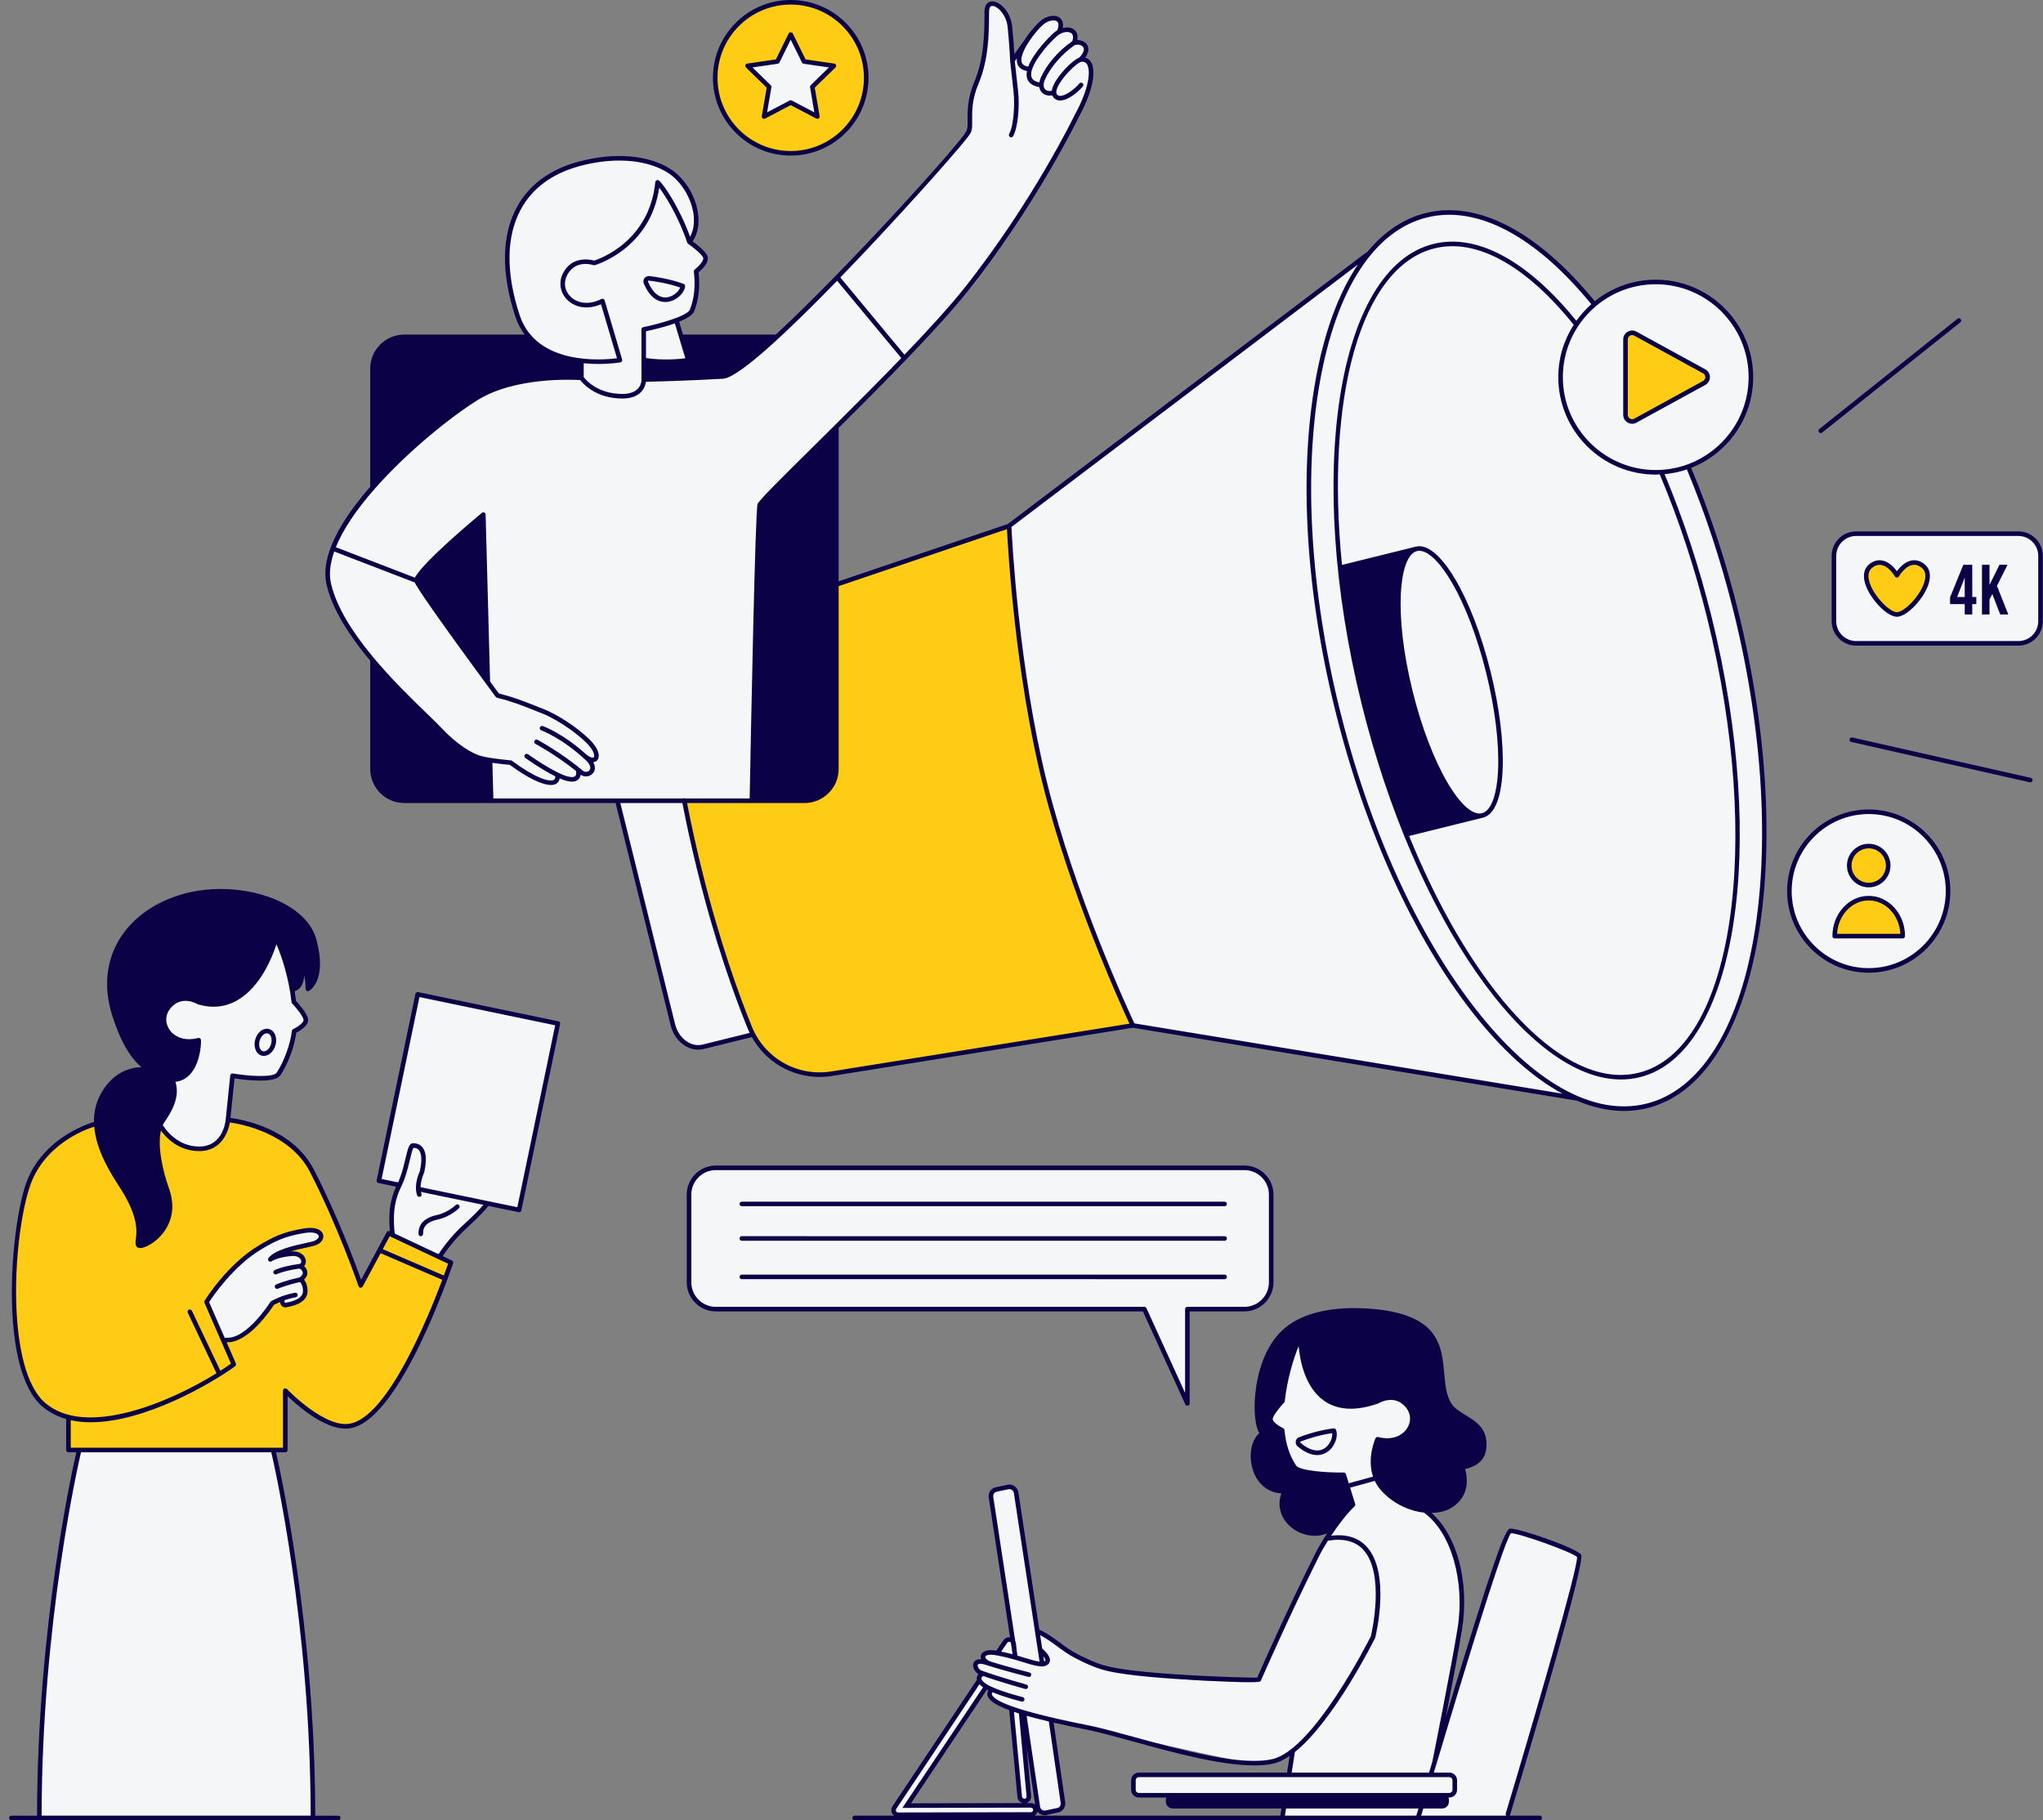 <?xml version="1.0" encoding="UTF-8" standalone="no"?><svg xmlns="http://www.w3.org/2000/svg" xmlns:xlink="http://www.w3.org/1999/xlink" fill="#000000" height="399.1" preserveAspectRatio="xMidYMid meet" version="1" viewBox="-2.0 0.0 448.0 399.1" width="448" zoomAndPan="magnify"><rect x="-2.0" y="0.0" width="448.0" height="399.1" fill="#808080" stroke="none"/><g id="change1_1"><path d="M378.647,134.025c13.355,53.928,4.623,102.489-19.502,108.464 c-4.975,1.232-10.216,0.552-15.52-1.769l0.025,0.101l-97.237-15.969c0,0-12.771-26.78-19.352-53.334 c-6.573-26.557-7.774-56.205-7.774-56.205l78.548-59.5l0.047,0.189c3.607-4.528,7.926-7.575,12.901-8.807 c11.69-2.895,24.848,4.74,36.828,19.514l0.023,0.041c3.632-3.066,8.32-4.921,13.445-4.921 c11.525,0,20.868,9.343,20.868,20.868c0,9.03-5.746,16.698-13.773,19.604l0.058,0.101 C372.308,112.102,375.851,122.733,378.647,134.025z M58.032,317.777l-42.553,0.34c0,0-10.213,46.638-8.511,80.341 c31.149,0,59.575,0,59.575,0s0.085-20.085-1.957-39.404C62.543,339.734,58.032,317.777,58.032,317.777z M28.5,270.841c-0.255,1.277-0.553,1.83,0,2.341c0,0,4.872-0.489,6.468-6.298 c1.596-5.809-2.425-8.298-2.489-15.191c-0.064-4.021,1.021-4.979,1.021-4.979s2.106,5.17,7.66,5.17 c4.021,0.064,6.191-2.043,6.894-6.255c0.702-4.213,1.149-9.702,1.149-9.702s6.511,1.468,9.638-0.255 c1.659-1.213,3.638-9.511,3.638-9.511s2.298-0.702,2.681-2.106c0.383-1.404-2.681-4.277-2.681-4.277l-0.511-2.745 c0,0,2.681-0.575,2.553-4.564c0.255,0.096,1.372,3.096,0.958,4.085c0.862,0.096,2.106-1.468,2.202-4.851 c0.096-3.383-0.287-9.968-8.543-13.457c-8.255-3.489-20.425-4.468-29.234,2.425 c-8.809,6.894-8.723,16.17-6.894,21.277c1.83,5.106,4.213,11.191,7.191,12.468c0,0-6.723-0.681-10.255,7.064 s4.426,18.766,5.319,19.66S29.436,264.5,28.5,270.841z M57.777,267.309l-13.617,10.979l-0.936,6.809l3.915,8.936 l3.659,0.851l9.702-6.638l6.043-2.723l-0.255-9.872l3.319-3.404l-0.596-4.596L57.777,267.309z M81.351,258.883 l4.34,0.766c0,0-3.149,6.468-1.702,10.809l10.34,5.064c0,0,3.021-3.915,5.404-6.298 c2.383-2.383,5.319-5.234,5.319-5.234l6.681,1.277l8.511-40.851l-30.383-6.383L81.351,258.883z M151.99,229.777 l10.894-2.979c0,0,4.723-51.064,10.596-51.064c5.872,0,8.106-4.085,8.106-7.915c0-3.83,0-39.575,0-39.575 l-0.149-34.511l10.255-10.596c0,0,11.277-11.489,14.596-15.404c3.319-3.915,10.085-13.064,10.085-13.064 l12.255-18.766c0,0,7.319-13.659,8.128-16.553s0.681-5.532-1.319-6.468c1.958-2.936-0.851-4.043-1.958-3.404 c1.362-2.425-1.319-3.575-2.894-3.277c0.468-2.468-2.128-2.979-4.085-1.234s-4.213,5.106-4.213,5.106l-2.341,2.979 c0,0-0.043-7.617-1.319-9.872c-1.277-2.255-3.234-2.851-3.83-2c-0.596,0.851-0.255,6.383-0.851,10.213 c-0.596,3.83-3.234,9.532-3.234,11.064c0,1.532,0,5.617-0.511,6.553c-6.128,8.085-28.511,31.83-28.511,31.83 l-13.787,13.362l-20.34-0.425l-1.021-3.83l3.149-1.702c1.362-2.553,1.447-7.574,0.681-8.511 c2.043-1.532,2.383-3.319,2.383-3.319s-0.425-0.936-3.319-3.404c3.319-10.298-3.745-18.894-16.851-18.383 c-13.106,0.511-22.298,7.66-23.064,19.234c-0.766,11.575,4.17,20,4.17,20s-22.553,0-27.83,0 s-6.298,5.447-6.298,7.83s0,20.936,0,25.192c-1.532,2.042-10.638,13.532-9.787,19.319 c1.447,9.277,9.745,19.021,9.745,19.021s0,15.83,0,22.723s4.979,7.617,7.66,7.617s46.085,0,46.085,0 s10.128,42.128,11.915,48.425C146.968,230.287,151.99,229.777,151.99,229.777z M258.373,307.734v-20.681h12.511 c3.243,0,5.872-2.629,5.872-5.872v-19.234c0-3.243-2.629-5.872-5.872-5.872H154.968 c-3.243,0-5.872,2.629-5.872,5.872v19.234c0,3.243,2.629,5.872,5.872,5.872h93.974L258.373,307.734z M227.068,171.545c-0.002-0.009-0.004-0.017-0.006-0.026c-0.002-0.01-0.005-0.019-0.007-0.029L227.068,171.545z M440.608,117.024h-35.596c-2.679,0-4.851,2.172-4.851,4.851v14.34c0,2.679,2.172,4.851,4.851,4.851h35.596 c2.679,0,4.851-2.172,4.851-4.851v-14.34C445.459,119.196,443.288,117.024,440.608,117.024z M407.785,177.998 c-9.607,0-17.396,7.788-17.396,17.396c0,9.607,7.788,17.396,17.396,17.396c9.608,0,17.396-7.788,17.396-17.396 C425.181,185.786,417.393,177.998,407.785,177.998z M329.266,335.649c-0.681,0.425-4.766,11.404-4.766,11.404 l-11.149,36.255c0,0,6.638-27.234,4.851-38.213c-1.787-10.979-8.17-13.957-8.17-13.957 c2.051,0.2,5.596,0.404,7.957-2.723c2.133-2.824,0.638-6.723,0.638-6.723s4.171-0.334,4.723-3.681 c1.085-6.574-5.489-6.702-7.532-10.021c-4.042-6.569,3.232-18.959-17.321-20.519 c-8.686-0.659-14.753,1.038-18.392,4.088c-7.521,6.303-7.308,20.898-5.265,22.813 c-3.702,2.298-2.681,12.851,4.894,12.596c-3.149,6.468,5.638,12.234,10.936,7.638l-4.915,8.298 c0,0-9.191,20.745-12,25.34c-12.191,1.659-32.617-2.298-32.617-2.298l-8.106-3.447l-5.362-3.638l-2.106-1.213 c0,0-3.958-26.362-4.532-29.106s-1.596-2.617-1.596-2.617s-0.599,0.179-2.617,0.638 c-2.018,0.459-1.659,1.532-1.659,1.532l2.319,13.383c0,0,2.723,17.447,2.383,18c-1.617,0-2.936,2.936-2.936,2.936 s-1.489-0.255-2.511,0.085c-1.021,0.34-0.979,1.447-0.979,1.447s-1.021-0.085-1.404,0.936 c-0.383,1.021-0.043,1.489,1.489,2.128l-15.341,23.128c-1.277,1.596-3.927,5.762-4.021,6.511 c-0.094,0.749,0.83,1.34,0.83,1.34l28.915-0.192c0,0,0.83-0.128,0.958-1.021 c0.128-0.894-0.83-0.957-0.83-0.957h-26.936l17.207-26.032c0.297,0.213,0.632,0.449,1.048,0.755 c-1.192,2.553,4.255,4.128,4.255,4.128l2,19.064c0,0,0.128,1.234,1.149,1.319c1.021,0.085,0.808-1.447,0.808-1.447 l-0.341-3.319l-0.766-11.149l0.511,0.936c0,0,2.042,13.702,2.298,15.575c0.255,1.872,1.702,2.042,1.702,2.042 s1.702-0.596,3.064-0.936c1.362-0.341,1.106-1.702,1.106-1.702l-2.723-17.957c0,0,36.085,8.085,42.809,9.362 c6.723,1.277,9.957-2.128,9.957-2.128l-0.255,4.936l-30.979-0.085c0,0-1.958-0.596-2.894,0.085 c-1.362,3.83,0.34,4.255,0.34,4.255s2.383,0,6.979,0.511c0.766,3.149,1.702,2.042,1.702,2.042l22.979-0.085 v2.468h49.362l10.979-37.702c0,0,5.021-17.447,4.851-19.66C343.394,339.734,329.862,335.309,329.266,335.649z M171.394,33.614c9.144,0,16.557-7.413,16.557-16.557c0-9.144-7.413-16.557-16.557-16.557 c-9.144,0-16.557,7.413-16.557,16.557C154.837,26.201,162.25,33.614,171.394,33.614z" fill="#f5f6f7"/></g><g id="change2_1"><path d="M171.394,33.614c9.144,0,16.557-7.413,16.557-16.557s-7.413-16.557-16.557-16.557 S154.837,7.913,154.837,17.057S162.25,33.614,171.394,33.614z M168.471,13.485l2.923-5.923l2.923,5.923l6.536,0.95 l-4.73,4.61l1.117,6.51l-5.846-3.074l-5.846,3.074l1.117-6.51l-4.73-4.61L168.471,13.485z M407.785,194.065 c2.359,0,4.272-1.913,4.272-4.272c0-2.359-1.913-4.272-4.272-4.272c-2.359,0-4.272,1.913-4.272,4.272 C403.513,192.153,405.426,194.065,407.785,194.065z M407.785,196.942c-4.12,0-7.461,3.727-7.461,8.324h14.921 C415.246,200.669,411.906,196.942,407.785,196.942z M419.644,124.045c-3.169-2.377-5.677,2.112-5.677,2.112 s-2.509-4.489-5.677-2.112c-3.604,2.703,2.905,10.694,5.677,10.694C416.739,134.739,423.247,126.748,419.644,124.045 z M371.7,81.421l-15.096-8.267c-0.97-0.531-2.155,0.171-2.155,1.277v16.533c0,1.106,1.185,1.808,2.155,1.277 l6.647-3.64l8.449-4.627C372.708,83.422,372.708,81.974,371.7,81.421z M219.224,115.564l-37.702,12.553 c0,0,0,38.17,0,41.362c0,3.192-3.575,6.128-7.021,6.128c-3.447,0-26.553,0-26.553,0s5.745,30.638,14.681,50.17 c2.042,6.383,9.83,10.213,16.468,9.83l67.149-10.596c0,0-13.021-28.596-19.66-55.149 C219.947,143.309,219.224,115.564,219.224,115.564z M77.096,281.564c0,0-1.532-3.383-4.851-12.255 c-3.319-8.872-7.468-16.532-11.745-19.34c-4.277-2.808-12.383-4.532-12.383-4.532s-0.383,6.511-6.447,6.447 c-6.064-0.064-8.404-5.17-8.404-5.17c-2.808,6.553,2.979,15.149,1.617,20.17 c-1.362,5.021-6.043,6.809-6.638,6.128c0.596-2.979-0.692-8.979-4.17-14.043 c-2.894-4.213-5.447-9.362-5.106-12.511c-3.234,1.362-9.532,3.659-12.681,9.106 c-5.277,9.872-6.128,28.34-3.745,41.787c2.383,13.447,10.723,13.532,10.723,13.532v7.149h47.234l0.064-12.915 c0,0,7.34,5.809,11.553,7.468c4.213,1.66,7.787-1.596,13.66-10.532c5.872-8.936,10.723-25.213,10.723-25.213 l-13.532-6.447L77.096,281.564z M65.766,272.787c0,0-5.202,1.213-5.809,2.106c4.436-0.67,5.234,1.564,3.989,2.617 c2.33,1.053,0.192,2.968,0.192,2.968s0.415,0.479,0.67,2.138c0.16,2.521-2.968,3.67-4.053,3.542 c-1.085-0.128-0.958-1.404-0.958-1.404s-0.702,0.319-2.234,1.149c-1.915,2.745-4.404,4.979-6.319,6.702 c-1.915,1.723-4.021,1.34-4.021,1.34l-4.021-8.681c0,0,2.659-3.958,6.702-7.915 c4.043-3.958,11.17-6.606,12.543-6.989c1.372-0.383,5.681-1.341,5.968,0.479S65.766,272.787,65.766,272.787z" fill="#fecc15"/></g><g id="change3_1"><path d="M368.846,102.583c7.949-3.116,13.601-10.845,13.601-19.885c0-11.782-9.586-21.368-21.368-21.368 c-5.056,0-9.701,1.774-13.364,4.721C335.202,50.759,322.054,43.889,310.663,46.711c-4.896,1.212-9.232,4.143-12.9,8.615 c-0.081,0.012-0.16,0.036-0.23,0.09l-78.531,59.487l-37.098,12.569V93.82c10.159-10.084,22.016-22.061,28.349-30.03 c14.973-18.842,24.215-37.929,24.353-38.214c2.942-5.357,3.936-10.116,2.531-12.127 c-0.292-0.42-0.696-0.684-1.161-0.818c1.155-1.604,0.594-2.625,0.257-3.022 c-0.462-0.544-1.247-0.835-1.998-0.824c0.271-1.399-0.411-2.091-0.761-2.342c-0.633-0.451-1.532-0.531-2.441-0.294 c0.283-1.386-0.361-2.05-0.693-2.286c-1.035-0.74-2.803-0.427-4.203,0.742 c-0.814,0.679-2.444,2.486-3.657,4.457c-0.03,0.026-0.064,0.048-0.088,0.082l-1.953,2.707 c-0.074-1.3-0.217-3.407-0.484-6.016c-0.328-3.209-2.654-5.581-4.426-5.533c-0.376,0.016-1.605,0.219-1.636,2.156 l-0.012,1.119c-0.031,3.705-0.077,9.304-2.246,14.432c-1.508,3.566-1.476,6.438-1.456,8.338 c0.012,1.079,0.021,1.932-0.286,2.444c-1.121,2.385-26.131,30.125-41.791,44.595 c-0.037-0.009-0.073-0.023-0.113-0.023h-20.224l-0.845-2.818c1.632-0.663,2.966-1.441,3.299-2.289 c0.992-2.525,1.306-5.321,0.958-8.539c0.724-0.604,2.465-2.233,1.952-3.559c-0.417-1.08-2.359-2.58-3.248-3.225 c1.153-1.722,1.547-3.935,1.14-6.438c-0.606-3.721-2.896-7.383-5.836-9.329c-4.82-3.189-12.377-3.84-20.217-1.745 c-6.38,1.706-10.975,5.087-13.655,10.048c-3.334,6.171-3.44,14.454-0.307,23.953 c0.503,1.526,1.207,2.819,2.038,3.939H86.66c-4.123,0-7.479,3.355-7.479,7.479v25.909 c-6.396,7.307-11.044,15.217-9.55,21.525c1.326,5.599,5.231,11.441,9.585,16.65 c-0.02,0.054-0.035,0.11-0.035,0.171v23.511c0,4.123,3.355,7.479,7.479,7.479h46.339l12.066,48.726 c0.786,3.173,3.353,5.356,6.044,5.356c0.395,0,0.792-0.047,1.187-0.144l10.578-2.619 c3.023,5.417,8.683,8.74,14.844,8.74c0.907,0,1.825-0.071,2.746-0.219l65.952-10.565l97.155,15.954 c0.027,0.005,0.055,0.007,0.082,0.007c0.016,0,0.03-0.007,0.045-0.008c3.542,1.51,7.029,2.287,10.407,2.286 c1.752-0.001,3.476-0.207,5.162-0.625c24.354-6.031,33.267-54.96,19.867-109.07 C376.424,122.966,372.962,112.433,368.846,102.583z M361.079,62.33c11.231,0,20.368,9.137,20.368,20.368 s-9.137,20.368-20.368,20.368s-20.368-9.137-20.368-20.368S349.848,62.33,361.079,62.33z M323.156,179.304 c0.006-0.001,0.01-0.006,0.015-0.007c0.009-0.002,0.019-0.001,0.029-0.004c2.519-0.624,4.048-4.361,4.307-10.523 c0.25-5.967-0.683-13.578-2.627-21.431c-4.127-16.663-11.336-28.734-16.396-27.478 c-0.01,0.003-0.02,0.007-0.03,0.01c-0.004,0.001-0.009-0.001-0.013,0.001l-16.163,4.003 c-3.64-36.548,3.984-65.379,20.304-69.42c9.154-2.268,19.982,3.686,30.511,16.754 c-2.13,3.322-3.381,7.259-3.381,11.489c0,11.782,9.586,21.368,21.368,21.368c0.296,0,0.585-0.033,0.878-0.044 c4.166,9.86,7.671,20.475,10.415,31.557c12.342,49.839,5.602,94.542-15.025,99.651 c-1.298,0.321-2.617,0.478-3.959,0.478c-15.53-0.003-33.655-21.086-46.392-52.402L323.156,179.304z M308.723,120.832c0.166-0.041,0.335-0.061,0.512-0.061c3.975,0,10.596,10.344,14.674,26.809 c1.922,7.763,2.845,15.273,2.599,21.148c-0.235,5.597-1.528,9.094-3.548,9.594 c-2.021,0.503-4.795-1.988-7.615-6.83c-2.959-5.081-5.648-12.154-7.57-19.917 C303.517,134.381,304.828,121.797,308.723,120.832z M233.551,9.975c0.181-0.126,0.447-0.19,0.731-0.19 c0.439,0,0.919,0.154,1.19,0.472c0.434,0.511,0.15,1.368-0.779,2.36c-1.498,0.559-4.649,3.746-5.705,6.129 c-0.184,0.414-0.299,0.793-0.345,1.137c-0.389,0.153-0.957,0.112-1.36-0.215 c-0.535-0.436-0.575-1.247-0.113-2.284C228.343,14.755,230.847,11.847,233.551,9.975z M232.893,7.258 c0.595,0.425,0.421,1.279,0.232,1.818c-0.047,0.027-0.099,0.046-0.144,0.077c-2.887,1.998-5.464,4.997-6.725,7.825 c-0.182,0.408-0.278,0.764-0.337,1.095c-0.978-0.195-1.562-0.588-1.74-1.219c-0.674-2.389,3.835-7.465,5.663-8.991 C230.953,6.935,232.291,6.827,232.893,7.258z M226.778,5.373c1.127-0.94,2.424-1.094,2.981-0.696 c0.571,0.408,0.323,1.339,0.125,1.857c-0.013,0.034-0.012,0.068-0.017,0.102c-0.23,0.135-0.455,0.283-0.666,0.459 c-0.861,0.719-4.544,4.361-5.716,7.51c-1.179-0.169-1.374-0.737-1.436-0.933 C221.394,11.602,225.1,6.774,226.778,5.373z M186.42,56.519c11.557-12.164,23.94-26.17,24.362-27.277 c0.421-0.686,0.411-1.618,0.397-2.907c-0.021-1.926-0.05-4.564,1.377-7.938c2.246-5.311,2.293-11.029,2.325-14.813 l0.012-1.11c0.012-0.76,0.241-1.154,0.679-1.173c0.997-0.054,3.091,1.729,3.388,4.636 c0.449,4.396,0.548,7.353,0.549,7.382c0,0.014,0.012,0.024,0.013,0.037l-0.011,0.001 c0,0,0.406,3.709,0.747,6.773c0.326,2.936,0.011,7.451-0.963,9.237c-0.132,0.242-0.043,0.546,0.2,0.678 c0.076,0.042,0.158,0.061,0.239,0.061c0.177,0,0.349-0.094,0.44-0.261c1.079-1.978,1.429-6.678,1.079-9.826 c-0.295-2.656-0.639-5.793-0.726-6.582l0.465-0.645c-0.039,0.423-0.01,0.821,0.104,1.181 c0.195,0.617,0.731,1.359,2.11,1.599c-0.107,0.552-0.123,1.078,0.011,1.551c0.298,1.059,1.204,1.718,2.679,1.969 c0.122,0.716,0.51,1.15,0.754,1.349c0.577,0.47,1.392,0.628,2.093,0.456c0.016,0.037,0.032,0.074,0.05,0.11 c0.297,0.587,0.791,0.937,1.43,1.01c0.085,0.01,0.172,0.015,0.26,0.015c1.736,0,3.94-1.852,4.971-3.084 c0.177-0.212,0.149-0.527-0.062-0.704c-0.212-0.178-0.528-0.149-0.704,0.062c-1.187,1.417-3.216,2.834-4.35,2.718 c-0.305-0.035-0.505-0.18-0.651-0.468c-0.035-0.069-0.056-0.151-0.065-0.247c0.021-0.079,0.023-0.162,0.004-0.243 c0.027-0.254,0.12-0.565,0.275-0.916c1.044-2.355,4.174-5.297,5.172-5.606c0.558-0.076,0.965,0.077,1.244,0.476 c0.943,1.351,0.533,5.397-2.597,11.091c-0.002,0.004-0.002,0.009-0.004,0.013c-0.002,0.004-0.006,0.007-0.009,0.011 c-0.091,0.19-9.296,19.229-24.237,38.031c-3.24,4.077-7.944,9.22-13.129,14.623L182.273,60.843 C183.684,59.386,185.074,57.935,186.42,56.519z M148.281,78.559c-1.32,0.174-4.814,0.514-8.62-0.044v-5.88 c1.187-0.249,3.918-0.868,6.323-1.732L148.281,78.559z M152.196,56.519c0.221,0.57-0.935,1.869-1.855,2.587 c-0.138,0.107-0.209,0.279-0.189,0.453c0.377,3.166,0.095,5.891-0.864,8.33c-0.521,1.326-6.248,3.039-10.149,3.833 c-0.008,0.002-0.014,0.007-0.022,0.009c-0.255,0.023-0.457,0.23-0.457,0.491v11.211 c-0.002,0.121-0.082,2.95-4.169,2.95c-5.404,0-7.997-3.035-8.492-3.688v-3.044 c1.129,0.11,2.211,0.157,3.188,0.157c2.802,0,4.786-0.336,4.847-0.347c0.14-0.025,0.263-0.108,0.337-0.23 s0.095-0.268,0.054-0.405l-3.839-12.959c-0.042-0.142-0.145-0.258-0.281-0.317s-0.291-0.055-0.424,0.013 c-3.068,1.549-5.519,0.738-6.792-0.537c-1.27-1.273-1.558-3.051-0.751-4.639c1.818-3.58,5.632-2.306,5.793-2.249 c0.094,0.033,0.199,0.037,0.297,0.01c0.124-0.034,12.171-3.508,14.131-17.004 c1.446,1.885,4.34,6.65,6.143,12.063c0.037,0.109,0.107,0.198,0.196,0.257 C150.015,54.23,151.892,55.733,152.196,56.519z M111.954,69.109c-3.045-9.231-2.963-17.241,0.237-23.164 c2.544-4.71,6.93-7.925,13.034-9.558c2.958-0.791,5.868-1.181,8.591-1.181c4.24,0,8.023,0.946,10.816,2.793 c2.676,1.772,4.847,5.25,5.401,8.655c0.239,1.468,0.276,3.488-0.712,5.275 c-2.265-6.298-5.739-11.451-6.803-12.332c-0.142-0.119-0.339-0.147-0.509-0.077 c-0.171,0.07-0.289,0.229-0.308,0.413c-1.292,12.941-12.083,16.786-13.406,17.209 c-0.866-0.242-4.866-1.11-6.848,2.791c-0.994,1.956-0.627,4.232,0.935,5.798c1.441,1.445,4.113,2.411,7.411,0.977 l3.509,11.847C130.259,78.953,115.626,80.24,111.954,69.109z M94.824,159.649c-0.768-0.827-1.909-1.931-3.354-3.33 c-6.424-6.215-18.38-17.782-20.866-28.275c-0.512-2.162-0.203-4.576,0.689-7.119l17.641,6.791 c0.639,1.268,3.694,5.962,17.76,25.08c0.069,0.094,0.169,0.161,0.282,0.189c3.276,0.819,4.943,1.48,8.972,3.075 l1.012,0.4c2.536,1.002,6.811,3.653,9.576,6.354c1.724,1.685,1.94,2.942,1.672,3.241 c-0.151,0.172-0.723,0.119-1.515-0.53c-0.024-0.02-0.053-0.027-0.079-0.042c-5.168-4.686-9.405-6.212-9.589-6.276 c-0.26-0.092-0.545,0.046-0.637,0.306c-0.091,0.26,0.046,0.546,0.306,0.637c0.044,0.016,4.524,1.628,9.763,6.542 c0.934,0.875,1.238,1.731,0.795,2.232c-0.303,0.342-0.946,0.469-1.387,0.102c-4.901-4.09-9.944-6.776-9.994-6.802 c-0.245-0.13-0.547-0.036-0.676,0.208c-0.129,0.244-0.036,0.547,0.208,0.676c0.046,0.025,4.412,2.349,8.935,5.963 c-0,0.035-0.006,0.07,0.001,0.106c0.002,0.007,0.133,0.684-0.203,1.003c-0.276,0.261-0.879,0.283-1.701,0.063 c-2.944-0.79-8.589-4.809-8.646-4.85c-0.224-0.16-0.536-0.109-0.697,0.116 c-0.161,0.225-0.109,0.537,0.116,0.697c0.184,0.132,3.591,2.554,6.568,4.031c0.014,0.521-0.185,0.689-0.338,0.769 c-1.034,0.541-4.271-0.544-9.163-4.186c-0.076-0.057-0.166-0.09-0.26-0.098 c-0.038-0.003-3.829-0.301-6.418-0.923C101.7,165.346,98.147,163.227,94.824,159.649z M106.186,175.085 l-0.213-7.821c1.728,0.26,3.333,0.404,3.82,0.445c3.85,2.85,7.08,4.414,9.021,4.414 c0.427,0,0.791-0.076,1.087-0.23c0.34-0.178,0.713-0.542,0.827-1.211c0.516,0.224,1.008,0.409,1.448,0.527 c0.458,0.123,0.871,0.184,1.237,0.184c0.6,0,1.074-0.165,1.417-0.494c0.316-0.303,0.449-0.685,0.501-1.031 c0.344,0.248,0.754,0.377,1.166,0.377c0.56,0,1.118-0.224,1.502-0.657c0.486-0.549,0.673-1.426,0.083-2.464 c0.377-0.031,0.675-0.185,0.869-0.401c0.7-0.782,0.44-2.515-1.718-4.623c-2.963-2.894-7.316-5.545-9.907-6.569 l-1.011-0.4c-3.883-1.538-5.693-2.255-8.922-3.071c-0.618-0.84-1.263-1.719-1.926-2.624l-0.977-36.608 c-0.005-0.191-0.119-0.363-0.293-0.442c-0.173-0.08-0.378-0.053-0.525,0.07 c-1.383,1.146-12.922,10.771-14.684,14.21l-17.348-6.678c1.615-4.015,4.623-8.318,8.239-12.475 c0.135-0.058,0.232-0.176,0.274-0.318c7.27-8.272,16.871-15.913,22.569-19.461 c8.17-5.087,20.713-4.505,22.514-4.393c0.657,0.849,3.512,4.043,9.256,4.043c4.308,0,5.023-2.769,5.143-3.665 c1.352-0.031,8.994-0.216,17.006-0.679c3.643-0.405,14.739-10.987,24.932-21.475l14.07,16.95 c-4.747,4.928-9.843,10.032-14.574,14.727c-0.01,0.009-0.019,0.018-0.029,0.028 c-1.693,1.68-3.344,3.313-4.906,4.858c-7.604,7.521-11.592,11.487-12.002,12.376 c-0.51,1.105-1.452,49.195-1.741,64.582h-14.121c-0.098-0.052-0.21-0.079-0.326-0.058 c-0.052,0.01-0.096,0.034-0.14,0.058H106.186z M152.055,229.052c-2.547,0.631-5.252-1.379-6.02-4.481 l-12.007-48.486h13.612c0.946,4.882,2.045,9.869,3.275,14.836c3.891,15.712,8.139,27.46,11.018,34.549 c0.142,0.349,0.299,0.687,0.46,1.022L152.055,229.052z M180.305,234.936c-7.437,1.193-14.606-2.856-17.444-9.843 c-2.867-7.058-7.098-18.757-10.974-34.412c-1.21-4.887-2.292-9.791-3.226-14.596h25.765 c4.123,0,7.479-3.355,7.479-7.479v-40.079l36.916-12.507c0.228,4.558,1.788,31.485,7.748,55.586 c0.001,0.001,0.001,0.002,0.001,0.003c0.003,0.015,0.007,0.03,0.011,0.044c0.001,0.003,0.002,0.008,0.003,0.011 c5.984,24.136,17.197,48.719,19.097,52.799L180.305,234.936z M246.754,224.402 c-1.271-2.707-13.035-28.105-19.204-52.989c-6.164-24.895-7.612-52.87-7.752-55.859l75.975-57.551 c-4.223,6.242-7.391,14.796-9.289,25.355c-3.696,20.554-2.165,46.274,4.311,72.423s17.125,49.612,29.984,66.066 c6.543,8.372,13.269,14.409,19.855,17.973L246.754,224.402z M359.025,242.003 c-11.469,2.839-24.768-4.539-37.457-20.773c-12.775-16.345-23.359-39.675-29.802-65.69 c-6.442-26.016-7.969-51.588-4.297-72.006c3.647-20.28,11.969-33.013,23.434-35.852 c11.004-2.725,23.793,4.037,36.051,19.025c-1.226,1.085-2.328,2.302-3.28,3.639 c-10.727-13.219-21.839-19.216-31.335-16.861c-21.162,5.241-28.23,50.487-15.755,100.862 c11.68,47.162,36.408,82.356,56.881,82.353c1.395,0,2.772-0.164,4.122-0.498 c21.163-5.241,28.23-50.488,15.755-100.862c-2.726-11.008-6.202-21.555-10.326-31.37 c1.696-0.153,3.331-0.512,4.89-1.04c4.104,9.814,7.555,20.313,10.255,31.217 C391.429,187.719,382.844,236.105,359.025,242.003z M147.903,62.243c-2.994-1.086-5.993-1.534-7.515-1.704h-0.001 c-0.416-0.043-0.814,0.128-1.065,0.464c-0.255,0.342-0.308,0.78-0.142,1.171c1.415,3.354,3.348,4.046,4.701,4.046 c0.263,0,0.503-0.026,0.714-0.064c2.009-0.359,3.577-2.103,3.636-3.421 C148.242,62.518,148.108,62.318,147.903,62.243z M144.419,65.173c-1.73,0.311-3.265-0.893-4.318-3.387 c-0.038-0.088,0.003-0.159,0.023-0.185c0.024-0.032,0.066-0.069,0.132-0.069c0.007,0,0.014,0.001,0.021,0.002 c1.409,0.157,4.121,0.559,6.881,1.507C146.87,63.848,145.788,64.928,144.419,65.173z M171.394,34.114 c9.405,0,17.057-7.651,17.057-17.057S180.799,0,171.394,0s-17.057,7.652-17.057,17.057 S161.988,34.114,171.394,34.114z M171.394,1c8.854,0,16.057,7.203,16.057,16.057c0,8.854-7.203,16.057-16.057,16.057 c-8.854,0-16.057-7.203-16.057-16.057C155.337,8.203,162.54,1,171.394,1z M166.127,19.22l-1.072,6.251 c-0.032,0.188,0.045,0.377,0.199,0.489c0.155,0.113,0.359,0.127,0.527,0.038l5.613-2.951l5.614,2.951 c0.073,0.039,0.153,0.058,0.233,0.058c0.103,0,0.207-0.032,0.294-0.096c0.154-0.112,0.231-0.301,0.199-0.489 l-1.072-6.251l4.542-4.427c0.136-0.133,0.185-0.332,0.127-0.512c-0.059-0.181-0.215-0.313-0.404-0.34l-6.276-0.912 l-2.807-5.687c-0.168-0.342-0.729-0.342-0.896,0l-2.807,5.687l-6.276,0.912c-0.189,0.027-0.345,0.159-0.404,0.34 c-0.059,0.181-0.01,0.379,0.127,0.512L166.127,19.22z M168.542,13.98c0.163-0.023,0.304-0.126,0.377-0.273 l2.475-5.014l2.475,5.014c0.073,0.147,0.213,0.25,0.377,0.273l5.534,0.804l-4.004,3.903 c-0.118,0.115-0.171,0.28-0.144,0.442l0.945,5.511l-4.95-2.602c-0.073-0.039-0.153-0.058-0.233-0.058 s-0.16,0.019-0.233,0.058l-4.949,2.602l0.945-5.511c0.028-0.162-0.026-0.328-0.144-0.442l-4.004-3.903 L168.542,13.98z M257.918,307.941c0.083,0.182,0.262,0.293,0.455,0.293c0.035,0,0.071-0.004,0.106-0.012 c0.23-0.05,0.394-0.253,0.394-0.488v-20.181h12.011c3.514,0,6.372-2.858,6.372-6.372v-19.234 c0-3.514-2.858-6.372-6.372-6.372h-115.915c-3.514,0-6.373,2.858-6.373,6.372v19.234 c0,3.514,2.859,6.372,6.373,6.372h93.652L257.918,307.941z M149.596,281.181v-19.234 c0-2.962,2.41-5.372,5.373-5.372h115.915c2.962,0,5.372,2.41,5.372,5.372v19.234c0,2.962-2.41,5.372-5.372,5.372 h-12.511c-0.276,0-0.5,0.224-0.5,0.5v18.379l-8.476-18.586c-0.082-0.179-0.259-0.293-0.455-0.293h-93.974 C152.006,286.553,149.596,284.143,149.596,281.181z M160.67,264.49H266.543c0.276,0,0.5-0.224,0.5-0.5 s-0.224-0.5-0.5-0.5H160.67c-0.276,0-0.5,0.224-0.5,0.5S160.394,264.49,160.67,264.49z M160.67,272.064H266.543 c0.276,0,0.5-0.224,0.5-0.5s-0.224-0.5-0.5-0.5H160.67c-0.276,0-0.5,0.224-0.5,0.5S160.394,272.064,160.67,272.064z M267.043,279.99c0-0.276-0.224-0.5-0.5-0.5H160.67c-0.276,0-0.5,0.224-0.5,0.5s0.224,0.5,0.5,0.5H266.543 C266.819,280.49,267.043,280.266,267.043,279.99z M290.425,313.201c-3.193,0.403-6.099,1.386-7.547,1.935 c-0.001,0-0.001,0-0.001,0c-0.394,0.15-0.67,0.488-0.741,0.905c-0.071,0.423,0.082,0.84,0.41,1.114 c1.72,1.44,3.155,1.903,4.289,1.903c1.087,0,1.898-0.425,2.416-0.82c1.64-1.249,2.245-3.538,1.69-4.75 C290.852,313.291,290.645,313.169,290.425,313.201z M288.646,317.444c-1.417,1.078-3.356,0.707-5.456-1.055 c-0.077-0.064-0.072-0.148-0.066-0.182c0.008-0.046,0.033-0.107,0.11-0.136c1.342-0.51,3.972-1.401,6.894-1.821 C290.243,315.11,289.769,316.588,288.646,317.444z M440.608,116.523h-35.596c-2.951,0-5.351,2.4-5.351,5.351 v14.341c0,2.951,2.4,5.351,5.351,5.351h35.596c2.951,0,5.351-2.4,5.351-5.351v-14.341 C445.959,118.924,443.559,116.523,440.608,116.523z M444.959,136.215c0,2.399-1.952,4.351-4.351,4.351h-35.596 c-2.399,0-4.351-1.952-4.351-4.351v-14.341c0-2.399,1.952-4.351,4.351-4.351h35.596 c2.399,0,4.351,1.952,4.351,4.351V136.215z M419.943,123.645c-0.916-0.687-1.876-0.932-2.854-0.723 c-1.446,0.306-2.55,1.541-3.123,2.326c-0.573-0.785-1.677-2.02-3.123-2.326c-0.979-0.208-1.938,0.036-2.854,0.723 c-1.254,0.94-1.583,2.542-0.927,4.511c1.103,3.31,4.781,7.083,6.904,7.083s5.801-3.773,6.904-7.083 C421.527,126.188,421.198,124.585,419.943,123.645z M419.922,127.84c-1.009,3.028-4.411,6.399-5.956,6.399 s-4.946-3.371-5.956-6.399c-0.524-1.572-0.33-2.715,0.578-3.396c0.531-0.398,1.052-0.594,1.583-0.594 c0.153,0,0.307,0.016,0.462,0.049c1.671,0.352,2.885,2.481,2.897,2.502c0.177,0.315,0.695,0.315,0.872,0 c0.012-0.021,1.226-2.15,2.897-2.502c0.692-0.146,1.36,0.032,2.044,0.545 C420.252,125.126,420.446,126.268,419.922,127.84z M430.488,123.844h-1.961l-2.91,7.144v1.478h3.222v2.272h1.649 v-2.272h0.887v-1.556h-0.887V123.844z M428.838,130.911h-1.666l1.666-4.28V130.911z M438.222,123.844h-1.774 l-2.179,4.42v-4.42h-1.65v10.895h1.65v-3.284l0.622-1.198l1.728,4.482h1.774l-2.49-6.272L438.222,123.844z M407.785,194.565c2.631,0,4.772-2.141,4.772-4.772s-2.141-4.772-4.772-4.772s-4.772,2.141-4.772,4.772 S405.154,194.565,407.785,194.565z M407.785,186.022c2.08,0,3.772,1.692,3.772,3.772s-1.692,3.772-3.772,3.772 s-3.772-1.692-3.772-3.772S405.705,186.022,407.785,186.022z M407.785,196.442c-4.39,0-7.961,3.958-7.961,8.824 c0,0.276,0.224,0.5,0.5,0.5h14.921c0.276,0,0.5-0.224,0.5-0.5C415.746,200.4,412.175,196.442,407.785,196.442z M400.838,204.766c0.23-4.082,3.258-7.324,6.947-7.324c3.688,0,6.716,3.242,6.946,7.324H400.838z M407.785,177.498 c-9.868,0-17.896,8.028-17.896,17.896s8.028,17.896,17.896,17.896s17.896-8.028,17.896-17.896 S417.653,177.498,407.785,177.498z M407.785,212.29c-9.316,0-16.896-7.58-16.896-16.896s7.58-16.896,16.896-16.896 s16.896,7.58,16.896,16.896S417.102,212.29,407.785,212.29z M354.908,92.647c0.31,0.184,0.653,0.276,0.996,0.276 c0.322,0,0.644-0.081,0.94-0.243l15.096-8.267c0.636-0.348,1.017-0.99,1.017-1.715 c0-0.726-0.38-1.367-1.017-1.715l-15.096-8.267c-0.612-0.335-1.337-0.324-1.936,0.033 c-0.601,0.355-0.959,0.984-0.959,1.682v16.534C353.949,91.663,354.307,92.291,354.908,92.647z M354.949,74.431 c0-0.341,0.175-0.648,0.468-0.822c0.152-0.09,0.319-0.135,0.487-0.135c0.157,0,0.315,0.04,0.46,0.119 l15.096,8.267c0.311,0.17,0.497,0.484,0.497,0.838s-0.186,0.667-0.497,0.838l-8.449,4.627l-6.647,3.64 c-0.299,0.165-0.652,0.159-0.946-0.016c-0.293-0.174-0.469-0.481-0.469-0.822V74.431z M397.267,94.957 c0.109,0,0.219-0.036,0.311-0.109l30.298-24.17c0.216-0.172,0.251-0.487,0.079-0.703 c-0.171-0.215-0.486-0.251-0.703-0.079l-30.298,24.17c-0.216,0.172-0.251,0.487-0.079,0.703 C396.974,94.893,397.12,94.957,397.267,94.957z M443.334,170.565l-39.149-8.851 c-0.272-0.061-0.538,0.108-0.598,0.377c-0.06,0.27,0.108,0.537,0.377,0.598l39.149,8.851 c0.037,0.008,0.074,0.012,0.111,0.012c0.229,0,0.435-0.158,0.487-0.39 C443.772,170.894,443.603,170.626,443.334,170.565z M90.272,271.074c0.004,0,0.008,0,0.013,0 c0.276-0.007,0.494-0.236,0.487-0.513c-0.044-1.697,0.97-2.676,3.286-3.172c2.633-0.564,4.502-2.37,4.58-2.446 c0.197-0.193,0.201-0.509,0.008-0.706c-0.192-0.197-0.508-0.201-0.707-0.009 c-0.018,0.017-1.748,1.683-4.091,2.183c-2.761,0.592-4.132,1.997-4.076,4.176 C89.779,270.858,90.001,271.074,90.272,271.074z M120.439,223.945l-30.746-6.397 c-0.13-0.025-0.265-0.002-0.376,0.072c-0.111,0.072-0.189,0.186-0.216,0.316l-8.503,40.87 c-0.027,0.13-0.001,0.265,0.072,0.376c0.073,0.11,0.186,0.189,0.316,0.215l3.883,0.807 c-0.338,0.735-0.666,1.524-1.021,2.899c-0.653,2.527-0.488,5.477-0.351,6.885l-0.042-0.02 c-0.242-0.113-0.527-0.019-0.653,0.216l-5.612,10.444c-1.212-3.389-5.224-14.229-10.374-24.186 c-4.669-9.026-15.755-10.982-18.279-11.316l0.897-8.665c2.286,0.353,8.821,1.181,10.076-0.703 c1.652-2.478,3.107-6.421,3.449-9.304c0.819-0.429,2.812-1.623,2.597-2.998c-0.197-1.256-2.117-3.413-2.654-3.996 c-0.081-0.722-0.181-1.436-0.295-2.136c0.229-0.044,0.747-0.205,1.219-0.772c0.515-0.62,0.812-1.516,0.889-2.677 c0.193,0.855,0.304,1.95,0.305,2.967c0,0.177,0.093,0.34,0.245,0.43c0.152,0.09,0.34,0.093,0.495,0.009 c0.168-0.091,4.064-2.335,1.605-11.294c-0.845-3.08-3.253-5.771-6.962-7.784 c-6.453-3.501-15.744-4.272-23.118-1.922c-12.378,3.947-18.324,14.389-14.795,25.983 c2.153,7.072,4.736,10.275,6.521,11.717c-2.498,0.1-6.435,1.136-9.039,6.119 c-1.013,1.937-1.392,3.94-1.363,5.917c-1.379,0.402-11.865,3.778-15.139,14.208 c-3.364,10.715-5.462,39.982,3.678,48.057c1.575,1.391,3.403,2.314,5.393,2.879 c-0.015,0.048-0.03,0.096-0.03,0.149v6.639c0,0.276,0.224,0.5,0.5,0.5h1.728 c-0.872,3.772-8.578,38.323-8.609,79.681H0.5c-0.276,0-0.5,0.224-0.5,0.5s0.224,0.5,0.5,0.5h71.66 c0.276,0,0.5-0.224,0.5-0.5s-0.224-0.5-0.5-0.5h-5.033c-0.031-41.358-7.737-75.909-8.609-79.681h2.042 c0.276,0,0.5-0.224,0.5-0.5v-11.818c2.392,2.298,9.202,8.257,14.239,6.943c10.741-2.589,21.602-34.707,22.059-36.073 c0.081-0.24-0.032-0.503-0.261-0.61l-2.02-0.951c0.574-0.884,2.458-3.622,5.426-6.314 c2.947-2.673,4.21-4.198,4.599-4.704l6.631,1.373c0.034,0.008,0.068,0.011,0.102,0.011 c0.232,0,0.44-0.162,0.489-0.398l8.503-40.869C120.883,224.265,120.71,224,120.439,223.945z M34.101,245.979 c0.915-1.304,3.59-5.115,2.361-8.76c1.211-0.136,2.259-0.654,3.123-1.548c2.21-2.286,2.545-6.362,2.488-7.609 c-0.007-0.151-0.082-0.29-0.203-0.38c-0.122-0.09-0.277-0.121-0.422-0.082c-3.233,0.842-5.4-0.436-6.346-1.911 c-0.944-1.471-0.851-3.218,0.242-4.56c2.466-3.026,5.826-1.03,5.968-0.943c0.038,0.023,0.08,0.042,0.122,0.054 c3.098,0.895,5.99,0.594,8.595-0.895c5.118-2.927,7.713-9.572,8.586-12.273c0.995,2.153,2.722,7.217,3.311,12.66 c0.012,0.108,0.059,0.21,0.133,0.289c0.902,0.959,2.382,2.78,2.508,3.588c0.092,0.584-1.273,1.577-2.294,2.069 c-0.158,0.076-0.264,0.229-0.281,0.402c-0.259,2.715-1.715,6.722-3.315,9.121 c-0.748,1.121-6.066,0.784-9.604,0.186c-0.134-0.022-0.276,0.012-0.386,0.095c-0.11,0.084-0.18,0.21-0.195,0.347 l-1.004,9.694c-0.019,0.24-0.534,5.881-5.799,5.881c-4.916,0-7.535-3.952-7.99-4.708 C33.819,246.44,33.948,246.197,34.101,245.979z M66.126,398.127H7.129c0.031-42.232,8.09-77.357,8.635-79.681h41.726 C58.036,320.771,66.095,355.895,66.126,398.127z M75.055,312.102c-5.519,1.435-14.048-7.432-14.134-7.521 c-0.142-0.149-0.359-0.196-0.548-0.119c-0.19,0.075-0.315,0.26-0.315,0.464v12.521H13.511v-6.032 c1.4,0.307,2.873,0.449,4.393,0.449c11.687,0,26.148-8.276,31.657-12.278c0.19-0.138,0.258-0.389,0.165-0.604 l-2.029-4.659c0.07,0.003,0.14,0.007,0.211,0.007c4.691-0.001,9.482-7.156,10.162-8.21 c0.484-0.247,0.921-0.45,1.331-0.626c0.025,0.219,0.089,0.474,0.255,0.699c0.195,0.265,0.483,0.431,0.833,0.481 c0.024,0.003,0.047,0.005,0.071,0.005c0.025,0,0.051-0.002,0.077-0.006c4.083-0.633,4.868-2.376,4.807-3.727 c-0.058-1.282-0.471-1.998-0.77-2.359c0.747-0.682,0.774-1.393,0.697-1.799c-0.088-0.468-0.35-0.864-0.674-1.153 c0.275-0.314,0.417-0.74,0.363-1.217c-0.128-1.128-1.27-2.189-3.2-2.012c-0.082,0.007-0.147,0.019-0.227,0.027 c1.357-0.406,2.77-0.713,3.793-0.934c0.544-0.118,1.003-0.218,1.327-0.303c1.716-0.447,2.309-1.557,2.132-2.397 c-0.196-0.938-1.398-1.876-4.139-1.444c-4.703,0.747-6.912,1.913-9.991,3.746 c-6.88,4.097-11.682,11.784-11.883,12.109c-0.008,0.013-0.008,0.027-0.015,0.04 c-0.016,0.032-0.027,0.063-0.036,0.097c-0.008,0.03-0.014,0.059-0.017,0.089c-0.002,0.032-0,0.063,0.004,0.095 c0.004,0.034,0.01,0.066,0.021,0.098c0.005,0.014,0.003,0.029,0.009,0.043l5.808,13.337 c-0.705,0.503-1.488,1.03-2.324,1.567l-6.243-13.165c-0.118-0.25-0.415-0.355-0.666-0.238 c-0.249,0.119-0.356,0.417-0.237,0.666l6.295,13.276c-10.41,6.478-28.838,14.207-37.661,6.412 c-8.347-7.373-7.186-34.903-3.386-47.008c2.99-9.524,12.329-12.883,14.238-13.478 c0.45,5.303,3.652,10.293,5.483,13.139l0.254,0.395c3.977,6.206,3.595,9.405,3.391,11.123 c-0.081,0.677-0.139,1.165,0.117,1.574c0.177,0.283,0.475,0.387,0.816,0.387c0.542,0,1.194-0.262,1.635-0.475 c2.711-1.31,7.181-5.631,4.699-12.6c-1.431-4.013-2.556-9.286-1.76-12.686 c1.092,1.522,3.813,4.503,8.395,4.503c5.18,0,6.444-4.722,6.721-6.283c2.362,0.333,13.127,2.294,17.516,10.779 c6.136,11.862,10.649,24.992,10.694,25.124c0.065,0.188,0.234,0.32,0.432,0.336 c0.192,0.014,0.387-0.087,0.481-0.262l3.927-7.309l13.523,5.842C91.673,289.456,83.112,310.16,75.055,312.102z M56.786,276.263c0.005,0.022,0.015,0.042,0.022,0.064c0.014,0.041,0.03,0.08,0.055,0.116 c0.004,0.005,0.004,0.012,0.008,0.017c0.01,0.014,0.025,0.021,0.036,0.033c0.021,0.024,0.037,0.051,0.063,0.071 c0.01,0.007,0.022,0.009,0.032,0.015c0.021,0.014,0.044,0.022,0.067,0.032c0.037,0.017,0.073,0.033,0.112,0.04 c0.023,0.004,0.045,0.002,0.069,0.003c0.04,0.002,0.079,0.003,0.118-0.005c0.026-0.005,0.049-0.017,0.074-0.026 c0.035-0.013,0.069-0.026,0.101-0.047c0.008-0.005,0.017-0.006,0.025-0.011c0.012-0.009,1.24-0.883,4.377-1.16 c1.44-0.122,2.059,0.606,2.119,1.129c0.019,0.164,0.011,0.553-0.458,0.618c-0.017,0.002-0.03,0.005-0.048,0.008 c-0,0-0.001,0-0.001,0c-3.777,0.534-5.287,1.323-5.35,1.357 c-0.243,0.129-0.334,0.431-0.205,0.674c0.089,0.17,0.263,0.266,0.442,0.266c0.079,0,0.158-0.019,0.232-0.058 c0.014-0.007,1.44-0.735,4.963-1.239c0.269,0.072,0.665,0.398,0.745,0.818c0.094,0.497-0.336,0.893-0.742,1.148 c-3.095,0.665-5.006,1.491-5.087,1.526c-0.253,0.11-0.369,0.404-0.259,0.657c0.082,0.189,0.266,0.301,0.459,0.301 c0.066,0,0.134-0.014,0.199-0.042c0.019-0.008,1.888-0.81,4.843-1.451c0.077,0.065,0.581,0.54,0.642,1.877 c0.076,1.679-2.04,2.384-3.87,2.679c-0.228-0.079-0.201-0.407-0.186-0.509c0.003-0.018-0.003-0.035-0.002-0.053 c0.898-0.318,1.677-0.5,2.506-0.672c0.271-0.056,0.444-0.32,0.388-0.591c-0.057-0.271-0.323-0.451-0.591-0.388 c-1.559,0.323-2.931,0.663-5.198,1.834c-0.08,0.041-0.146,0.102-0.194,0.179c-0.051,0.082-5.172,8.208-9.647,7.849 c-0.133-0.009-0.251,0.034-0.344,0.107l-3.443-7.907c0.804-1.239,5.332-7.943,11.404-11.558 c2.976-1.772,5.109-2.899,9.636-3.617c2.033-0.322,2.91,0.218,3.003,0.661c0.083,0.395-0.382,0.958-1.406,1.226 c-0.315,0.081-0.759,0.178-1.287,0.292c-2.609,0.565-6.975,1.513-8.342,3.34c-0.006,0.009-0.007,0.019-0.013,0.028 c-0.018,0.028-0.029,0.058-0.042,0.088c-0.012,0.031-0.026,0.06-0.032,0.092c-0.005,0.027-0.004,0.054-0.004,0.082 C56.78,276.191,56.779,276.227,56.786,276.263z M96.265,277.102c-0.17,0.491-0.488,1.393-0.93,2.59 l-13.397-5.787l1.521-2.831L96.265,277.102z M99.831,268.383c-3.217,2.916-5.16,5.821-5.669,6.624l-9.602-4.52 c-0.101-0.82-0.468-4.324,0.257-7.135c0.393-1.522,0.753-2.289,1.134-3.102c0.435-0.928,0.927-1.978,1.514-4.254 c0.119-0.458,0.235-0.944,0.35-1.425c0.239-1.004,0.594-2.49,0.834-2.876c0.277-0.011,0.781,0.03,1.161,0.449 c0.475,0.523,0.9,1.767,0.258,4.632c-1.48,3.451-0.607,5.312-0.569,5.39c0.12,0.246,0.415,0.348,0.662,0.23 c0.248-0.117,0.353-0.415,0.239-0.663c-0.002-0.004-0.055-0.139-0.104-0.38l13.705,2.838 C103.418,264.883,102.166,266.264,99.831,268.383z M111.447,264.712l-21.223-4.395 c0.022-0.769,0.196-1.836,0.791-3.233c0.615-2.706,0.458-4.594-0.465-5.611c-0.779-0.857-1.843-0.798-2.148-0.759 c-0.661,0.086-0.922,0.956-1.559,3.625c-0.113,0.475-0.228,0.955-0.345,1.407c-0.456,1.763-0.837,2.728-1.197,3.525 l-3.621-0.752l8.299-39.891l29.767,6.193L111.447,264.712z M55.376,231.463c0.164,0.046,0.331,0.068,0.498,0.068 c0.471,0,0.947-0.18,1.379-0.526c0.538-0.432,0.949-1.081,1.159-1.83c0.21-0.748,0.196-1.518-0.039-2.166 c-0.256-0.706-0.741-1.191-1.365-1.366c-0.624-0.176-1.29-0.012-1.877,0.458c-0.538,0.432-0.949,1.081-1.159,1.83 c-0.21,0.748-0.196,1.518,0.039,2.166C54.267,230.803,54.752,231.289,55.376,231.463z M54.935,228.201 c0.152-0.541,0.451-1.022,0.822-1.319c0.155-0.125,0.435-0.306,0.757-0.306c0.073,0,0.148,0.009,0.224,0.03 c0.411,0.115,0.612,0.516,0.695,0.744c0.162,0.447,0.168,1.014,0.016,1.556c-0.152,0.541-0.451,1.022-0.822,1.319 c-0.19,0.153-0.572,0.392-0.981,0.275c-0.411-0.115-0.612-0.516-0.695-0.744 C54.789,229.309,54.783,228.743,54.935,228.201z M344.718,340.927c-0.845-1.435-13.743-5.904-15.604-5.733 c-1.06,0.096-3.566,6.638-14.069,41.308c1.287-6.599,2.855-14.826,3.565-19.285 c1.644-10.317-1.097-20.527-6.697-25.481c1.967-0.021,4.585-0.517,6.475-3.02c1.786-2.365,1.242-5.354,0.895-6.609 c1.66-0.31,4.131-1.411,4.561-4.016c0.762-4.614-2.029-6.314-4.491-7.812c-1.265-0.769-2.458-1.496-3.108-2.551 c-1.116-1.815-1.326-4.137-1.547-6.595c-0.551-6.104-1.175-13.023-16.162-14.161 c-8.237-0.618-14.723,0.828-18.751,4.204c-5.884,4.931-6.58,13.906-6.653,16.539 c-0.081,2.928,0.306,5.378,1.005,6.556c-1.74,1.494-2.381,4.815-1.448,7.894c0.962,3.17,3.285,5.104,6.295,5.293 c-1.006,2.772-0.113,5.697,2.39,7.618c1.304,1.001,3.073,1.687,4.918,1.685c0.914,0,1.845-0.175,2.749-0.557 c-1.032,1.561-1.983,3.168-2.712,4.625c-6.283,12.565-11.779,25.065-12.64,27.034 c-2.698,0.048-24.589-0.594-32.417-2.404c-1.258-0.291-2.982-0.69-6.998-2.757 c-1.498-0.772-2.724-1.679-3.909-2.557c-1.334-0.987-2.721-2.002-4.458-2.799l-4.593-30.113 c-0.089-0.591-0.434-1.107-0.944-1.418c-0.511-0.31-1.129-0.378-1.637-0.2l-2.578,0.552 c-0.921,0.315-1.483,1.241-1.337,2.203l4.672,30.66c-0.562-0.074-1.131,0.159-1.446,0.631l-1.573,2.284 c-2.8-0.465-3.304,0.703-3.39,1.081c-0.061,0.269-0.025,0.542,0.076,0.805c-1.154-0.07-1.558,0.477-1.698,0.881 c-0.274,0.789,0.265,1.884,1.099,2.374c-0.183,0.212-0.342,0.49-0.37,0.847c-0.01,0.131,0.017,0.263,0.045,0.394 l-18.534,27.765c-0.309,0.462-0.337,1.053-0.075,1.541c0.108,0.203,0.266,0.364,0.444,0.494h-8.654 c-0.276,0-0.5,0.224-0.5,0.5s0.224,0.5,0.5,0.5h150.234c0.276,0,0.5-0.224,0.5-0.5s-0.224-0.5-0.5-0.5h-6.646 c0.061-0.058,0.12-0.12,0.146-0.206C334.144,381.319,345.661,342.53,344.718,340.927z M310.249,331.661 c0.016,0.015,0.025,0.034,0.043,0.047c5.907,4.28,8.99,14.942,7.332,25.352 c-1.299,8.157-5.486,29.005-5.528,29.215c-0.001,0.003,0.001,0.005,0,0.008c-0.167,0.556-0.329,1.093-0.499,1.661 l-0.222,0.738h-30.13l0.708-4.516c8.504-6.801,17.161-24.146,17.593-25.019c0.016-0.032,0.029-0.066,0.037-0.102 c0.142-0.577,3.42-14.214-1.939-19.953c-1.824-1.954-4.43-2.737-7.744-2.361 c1.719-2.592,3.669-5.067,5.133-6.415c0.021-0.019,0.031-0.044,0.048-0.066c0.021-0.027,0.044-0.052,0.059-0.082 c0.015-0.031,0.021-0.063,0.029-0.096c0.008-0.03,0.019-0.058,0.021-0.088c0.003-0.038-0.005-0.076-0.011-0.114 c-0.004-0.023,0-0.046-0.007-0.069l-1.109-3.595l5.412-1.488c0.322,0.679,0.738,1.347,1.289,1.984 c3.013,3.481,7.215,4.74,9.223,4.936C310.065,331.644,310.157,331.652,310.249,331.661z M315.819,389.681 c0.381,0,0.691,0.31,0.691,0.691v2.085c0,0.381-0.31,0.691-0.691,0.691h-68.085c-0.381,0-0.691-0.31-0.691-0.691 v-2.085c0-0.381,0.31-0.691,0.691-0.691H315.819z M282.208,321.334c-1.417-2.125-2.248-4.661-2.544-7.753 c-0.017-0.174-0.123-0.326-0.281-0.402c-1.02-0.492-2.386-1.485-2.294-2.069c0.127-0.809,1.606-2.63,2.508-3.588 c0.075-0.079,0.122-0.181,0.133-0.289c0.54-4.981,2.031-9.644,3.043-12.05c0.271,3.04,1.338,8.931,5.51,11.922 c3.004,2.154,7.031,2.365,11.966,0.627c0.033-0.012,0.065-0.027,0.095-0.045c0.142-0.087,3.503-2.082,5.969,0.942 c1.093,1.342,1.186,3.09,0.242,4.561c-0.946,1.475-3.108,2.754-6.347,1.911c-0.237-0.059-0.48,0.057-0.581,0.278 c-0.098,0.215-1.918,4.354-0.537,8.404l-5.326,1.465l-0.621-2.014c-0.065-0.21-0.258-0.352-0.477-0.352 c-0.002,0-0.004,0-0.006,0C288.772,322.94,282.976,322.485,282.208,321.334z M215.806,328.22 c-0.073-0.483,0.21-0.948,0.615-1.091l2.578-0.552c0.285-0.097,0.596-0.061,0.852,0.093 c0.257,0.156,0.43,0.416,0.475,0.713l5.639,36.965c-0.888-0.105-1.848-0.392-3.105-0.782 c-0.531-0.165-1.112-0.344-1.747-0.528l-0.156-1.021l-0.177-1.675c-0.019-0.179-0.077-0.345-0.154-0.501 L215.806,328.22z M218.872,360.223c0.116-0.174,0.33-0.259,0.536-0.208c0.102,0.025,0.19,0.081,0.256,0.156 l0.301,1.972l0.063,0.594c-0.746-0.198-1.567-0.397-2.484-0.587L218.872,360.223z M212.406,365.041 c0.085-0.247,0.702-0.34,1.853,0.04c3.17,1.046,9.193,2.606,9.253,2.621c0.266,0.067,0.54-0.092,0.609-0.359 s-0.091-0.54-0.359-0.609c-0.055-0.014-5.135-1.33-8.39-2.346c-0.022-0.009-0.039-0.025-0.062-0.031 c-0.865-0.229-1.319-0.81-1.252-1.11c0.062-0.275,0.779-0.596,2.438-0.285c1.535,0.289,2.817,0.61,3.925,0.921 c0.07,0.041,0.148,0.062,0.233,0.065c0.702,0.201,1.332,0.396,1.909,0.575c1.514,0.469,2.709,0.84,3.879,0.877 c0.023,0.001,0.047,0.001,0.071,0.001c0.648,0,1.389-0.278,1.64-0.915c0.314-0.795-0.212-1.777-1.609-3.005 c-0.002-0.002-0.004-0.002-0.006-0.004l-0.446-2.922c1.359,0.698,2.499,1.523,3.68,2.396 c1.217,0.901,2.476,1.833,4.046,2.642c4.127,2.125,5.92,2.54,7.23,2.843c4.46,1.031,13.146,1.657,19.648,2.002 c5.957,0.315,9.332,0.432,11.252,0.432c0.935,0,1.526-0.027,1.901-0.073c0.018,0.007,0.035,0.013,0.053,0.018 l0.008-0.025c0.564-0.076,0.594-0.198,0.626-0.325c0.005-0.021,0.009-0.041,0.011-0.06 c0.617-1.415,6.233-14.235,12.677-27.124c0.54-1.08,1.219-2.261,1.965-3.446c3.382-0.568,5.983,0.081,7.722,1.942 c4.833,5.175,1.931,18.048,1.712,18.98c-0.631,1.26-12.685,25.076-21.716,27.002 c-7.022,1.501-19.794-2.01-30.056-4.828c-3.482-0.957-6.772-1.86-9.412-2.447c-0.284-0.062-0.79-0.164-1.465-0.299 c-16.151-3.225-20.037-5.371-20.453-6.603c-0.043-0.126-0.051-0.288,0.128-0.517 c2.655,1.112,6.194,1.998,6.386,2.045c0.041,0.01,0.081,0.015,0.121,0.015c0.224,0,0.428-0.152,0.485-0.38 c0.066-0.268-0.097-0.539-0.365-0.606c-0.06-0.015-5.976-1.491-8.095-2.941 c-0.927-0.634-1.004-1.037-0.994-1.181c0.017-0.245,0.306-0.448,0.423-0.51c3.944,1.383,9.136,2.822,9.191,2.837 c0.044,0.013,0.089,0.019,0.134,0.019c0.219,0,0.42-0.145,0.481-0.367c0.074-0.266-0.083-0.541-0.349-0.614 c-0.059-0.017-5.888-1.633-9.849-3.075C212.693,366.112,212.285,365.387,212.406,365.041z M226.794,363.16 c0.512,0.639,0.444,0.919,0.429,0.958c-0.032,0.08-0.131,0.147-0.253,0.198L226.794,363.16z M224.105,393.794 l-1.003-10.875l1.893,12.79c-0.259-0.21-0.584-0.341-0.942-0.341l-0.814,0.002l-0.002-0.061 c0.208-0.095,0.393-0.237,0.54-0.421C224.03,394.578,224.145,394.186,224.105,393.794z M214.573,371.898 c0.343,1.016,1.88,2.031,4.732,3.094l1.815,19.11c0.062,0.589,0.532,1.09,1.127,1.268l0,0.003l-24.49,0.048 l16.665-24.929c0.101,0.053,0.203,0.106,0.31,0.158C214.443,371.137,214.468,371.587,214.573,371.898z M222.115,394.002l-1.77-18.639c0.345,0.117,0.711,0.236,1.089,0.354l1.677,18.174 c0.014,0.133-0.025,0.264-0.109,0.367c-0.078,0.097-0.188,0.159-0.311,0.179 C222.417,394.425,222.137,394.213,222.115,394.002z M223.122,376.225c1.429,0.408,3.063,0.826,4.874,1.254 l2.594,17.847c0.073,0.483-0.21,0.948-0.615,1.091l-2.576,0.551c-0.285,0.098-0.595,0.062-0.852-0.093 c-0.257-0.156-0.43-0.416-0.474-0.713L223.122,376.225z M224.056,397.369l-29.109,0.058 c-0.185,0-0.353-0.102-0.441-0.265s-0.078-0.359,0.025-0.514l18.255-27.346c0.208,0.227,0.456,0.453,0.776,0.677 l-17.679,26.446l28.171-0.056c0.275,0,0.499,0.224,0.5,0.499S224.332,397.369,224.056,397.369z M278.751,398.127 h-53.886c0.311-0.2,0.539-0.512,0.636-0.878c0.147,0.186,0.319,0.354,0.527,0.481 c0.326,0.198,0.695,0.298,1.051,0.298c0.203,0,0.401-0.032,0.586-0.097l2.576-0.552 c0.921-0.315,1.483-1.241,1.338-2.2l-2.537-17.454c2.02,0.464,4.256,0.942,6.736,1.437 c0.665,0.133,1.165,0.232,1.444,0.295c2.616,0.581,5.894,1.481,9.363,2.435c8.624,2.369,19.002,5.22,26.428,5.22 c1.501,0,2.881-0.117,4.103-0.377c1.2-0.256,2.439-0.857,3.689-1.712l-0.574,3.66h-32.496 c-0.933,0-1.691,0.759-1.691,1.691v2.085c0,0.933,0.759,1.691,1.691,1.691h6.017 c-0.059,0.161-0.096,0.332-0.096,0.513v0.4c0,0.822,0.669,1.491,1.492,1.491h23.85L278.751,398.127z M308.575,398.127h-28.812l0.246-1.574h29.053C308.803,397.415,308.656,397.88,308.575,398.127z M328.323,398.127 h-18.698c0.12-0.369,0.274-0.879,0.481-1.574h4.13c0.823,0,1.492-0.669,1.492-1.491v-0.4 c0-0.181-0.037-0.352-0.096-0.513h0.188c0.933,0,1.691-0.759,1.691-1.691v-2.085c0-0.933-0.759-1.691-1.691-1.691 h-3.402l0.135-0.451c4.492-14.955,14.94-49.746,16.777-52.043c2.016,0.049,13.404,4.143,14.498,5.222 c0.183,2.508-9.216,34.884-15.637,56.224C328.136,397.815,328.196,398.002,328.323,398.127z" fill="#0a0147"/></g></svg>